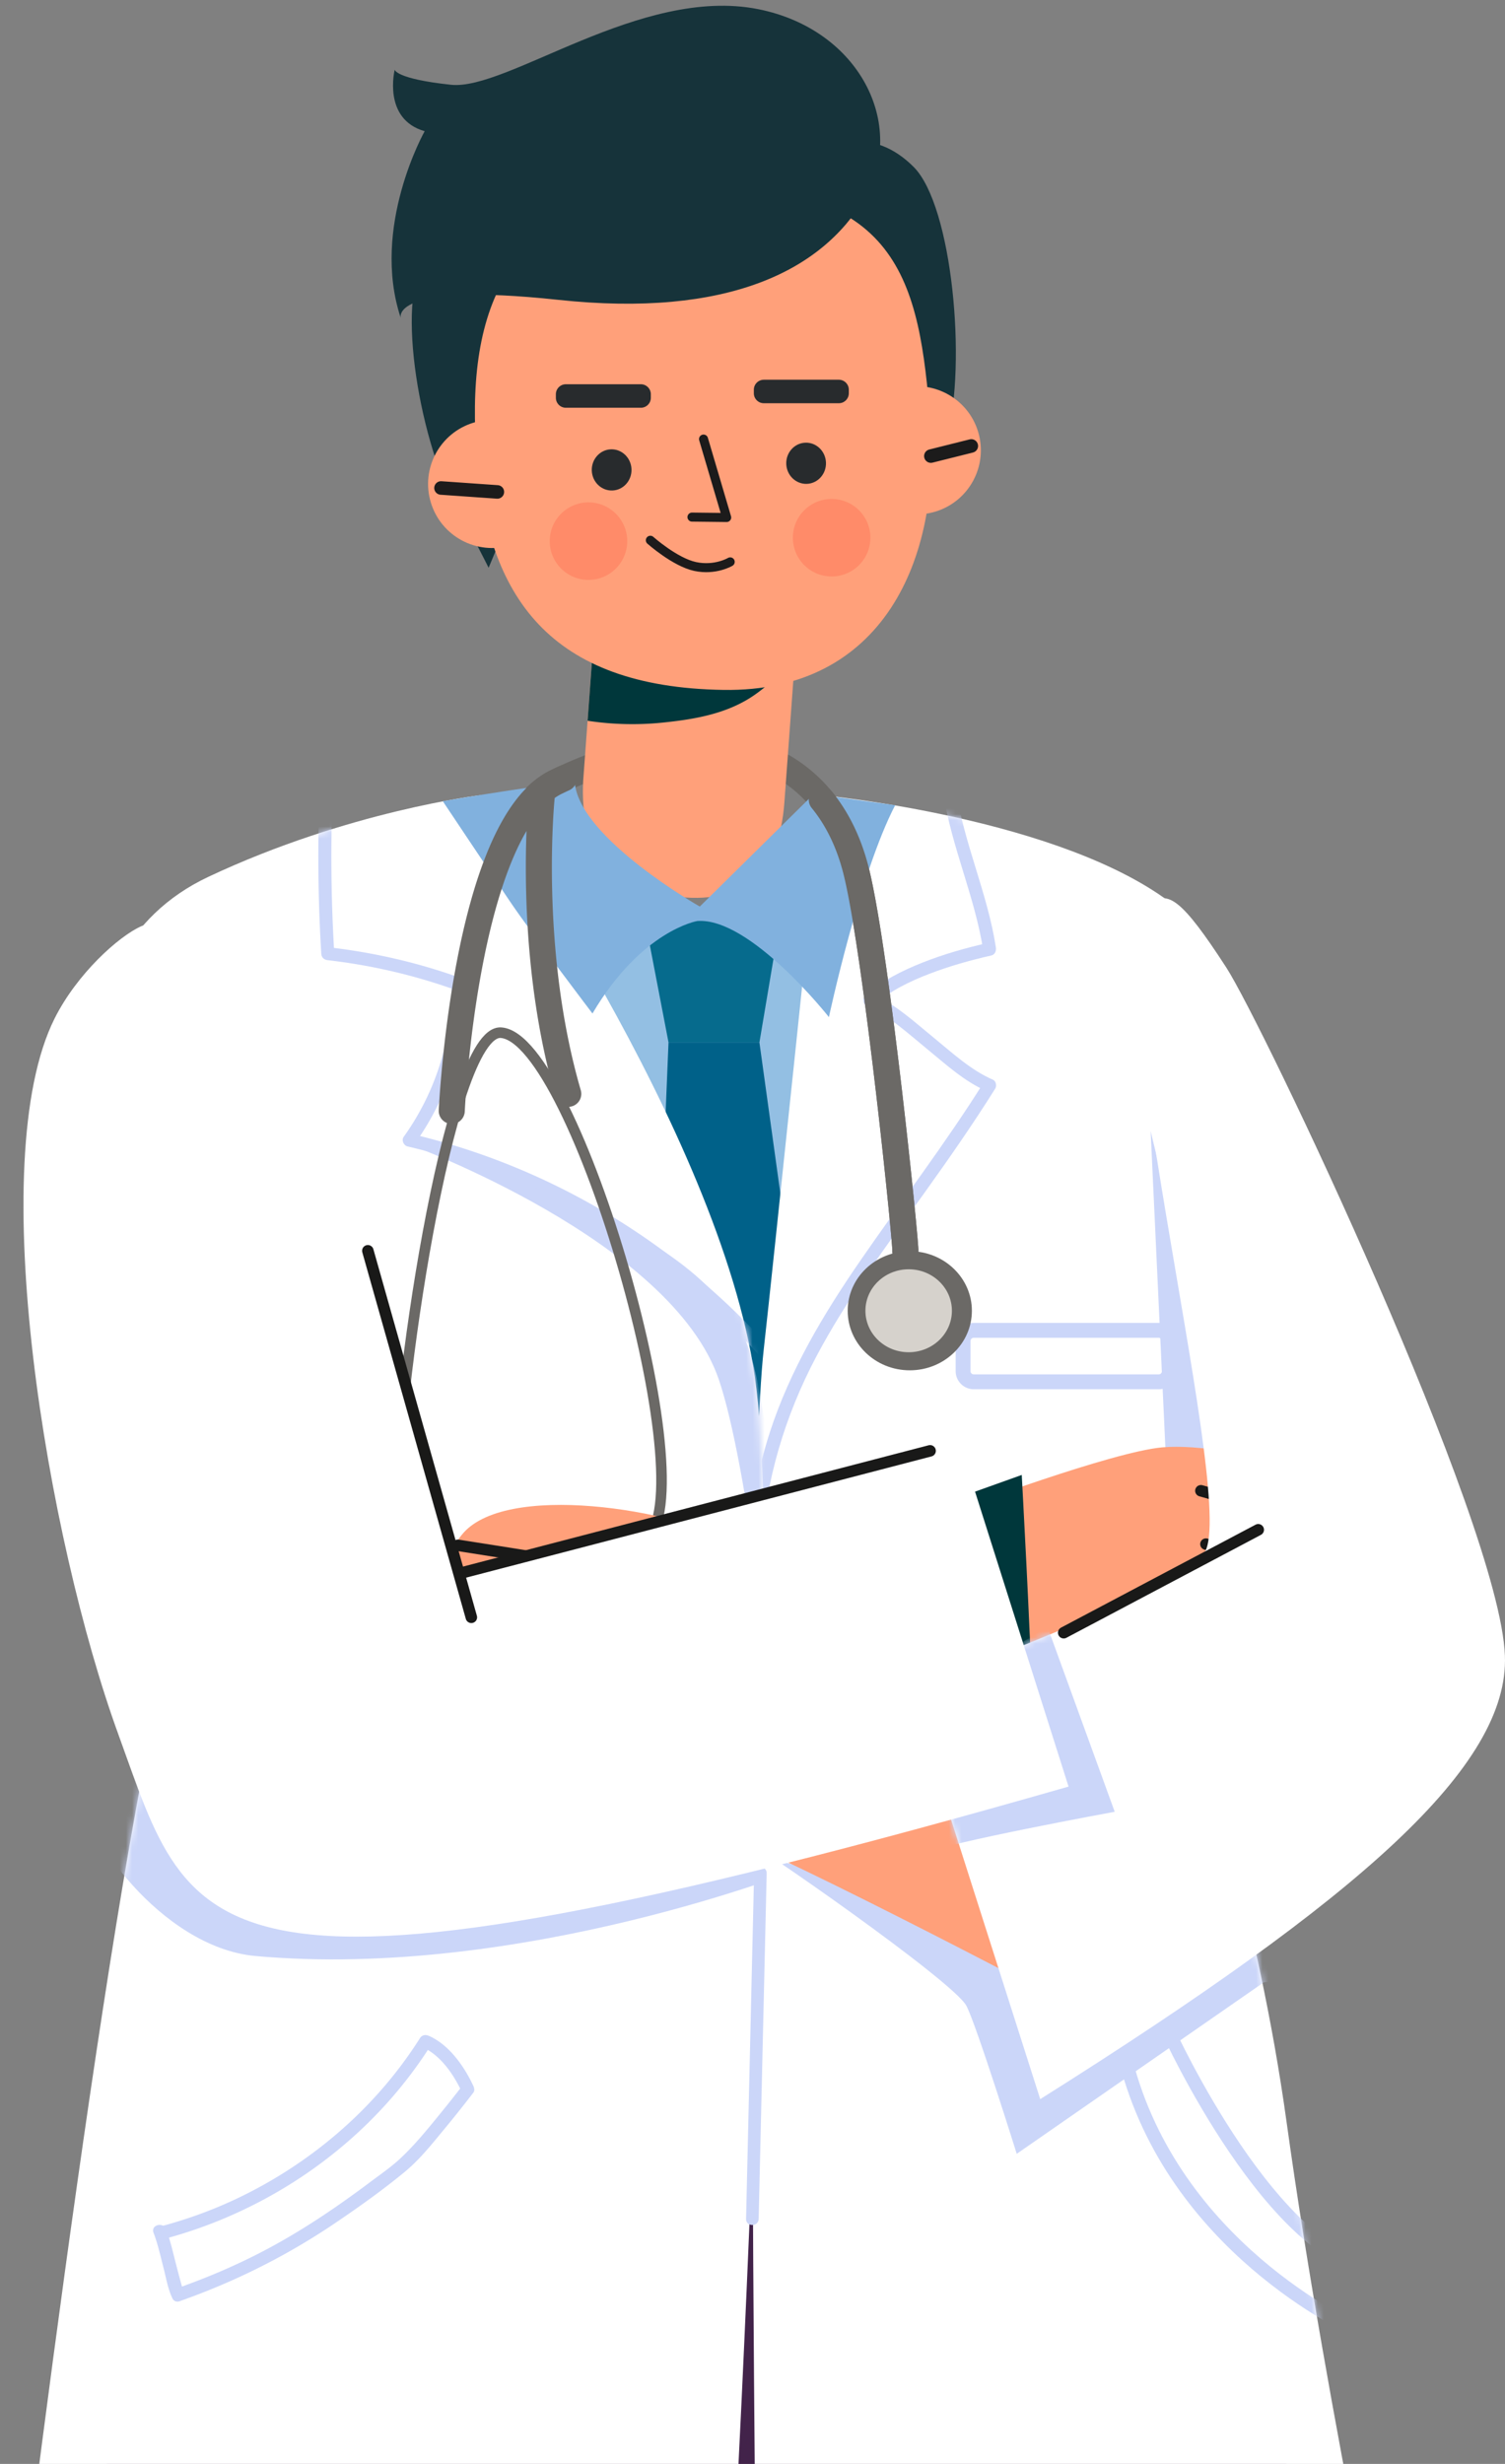 <svg width="245" height="401" fill="none" xmlns="http://www.w3.org/2000/svg"><rect width="100%" height="100%" fill="#808080" stroke="none"/><path d="M188.237 299.445s-18.62-2.906-13.858-17.024c4.764-14.118 15.59-19.1 15.59-19.1" stroke="#F6F5FA" stroke-width="3.816" stroke-linecap="round" stroke-linejoin="round"/><path d="M217.209 452.422c-7.86-80.752-32.978-130.438-32.978-130.438l-2.655-19.323-136.676.916-1.169 18.407S21.575 372.998 5.01 452.422c-.488 2.339 212.2 0 212.2 0z" fill="#42234A"/><path d="M73.242 147.41c.82 0 74.529 1.358 74.803 3.441.273 2.083-1.637 89.222-1.637 89.222l-72.345-.521-.82-92.142z" fill="#93BFE3"/><path d="M108.828 169.659l-5.008 121.002 19.367 32.913 17.215-32.913-16.775-121.002h-14.799z" fill="#006189"/><path d="M123.628 169.659h-14.799l-3.411-17.741c-.421-2.188 1.104-4.245 3.146-4.245h14.903c2.009 0 3.527 1.995 3.162 4.159l-3.001 17.829v-.002z" fill="#066B8D"/><path d="M133.827 129.426s-8.181 78.584-9.49 90.125c-3.609 31.844-.933 232.87-.933 232.87s105.19 2.66 105.19-.456c0-1.829-12.567-59.044-19.123-106.405-4.895-35.369-13.923-58.815-13.923-64.393 0-13.499 22.455-112.52-4.32-133.743-18.051-14.308-57.4-18-57.4-18l-.001.002z" fill="#fff"/><mask id="a" style="mask-type:luminance" maskUnits="userSpaceOnUse" x="122" y="129" width="107" height="325"><path d="M133.828 129.426s-8.18 78.584-9.489 90.124c-3.609 31.845-.933 232.871-.933 232.871s105.19 2.66 105.19-.457c0-1.828-12.567-59.043-19.123-106.404-4.895-35.369-13.923-58.815-13.923-64.394 0-13.498 22.455-112.519-4.32-133.742-18.051-14.308-57.4-18-57.4-18l-.002.002z" fill="#fff"/></mask><g mask="url(#a)"><path d="M153.571 129.15c1.329 8.725 5.175 16.891 6.503 25.614.248-.436.493-.871.741-1.304-3.601.819-7.168 1.828-10.604 3.188-3.355 1.328-6.654 2.964-9.358 5.392-.465.418-.402 1.401.214 1.666 3.615 1.559 6.705 4.453 9.723 6.911 3.027 2.467 6.147 5.37 9.772 6.935-.126-.484-.255-.967-.381-1.451-6.254 9.979-13.411 19.322-20.089 29.01-6.008 8.716-11.487 17.87-14.768 27.993-1.99 6.137-3.118 12.518-3.509 18.954-.083 1.363 2.039 1.358 2.121 0 .671-10.995 3.792-21.518 8.93-31.243 5.025-9.51 11.514-18.145 17.759-26.869 3.934-5.498 7.798-11.046 11.388-16.775.277-.442.135-1.228-.381-1.451-3.614-1.56-6.704-4.453-9.722-6.912-3.027-2.467-6.147-5.369-9.772-6.934.072.554.144 1.11.214 1.665 2.551-2.29 5.759-3.827 8.935-5.047 3.277-1.26 6.669-2.209 10.091-2.988.605-.137.823-.76.74-1.304-1.328-8.724-5.174-16.89-6.503-25.613-.205-1.346-2.249-.774-2.046.563h.002zm33.743 54.945l6.498 139.479 26.715-2.155-33.213-137.324z" fill="#CBD6F9"/><path d="M120.744 299.231c1.083 0 34.51 23.25 36.582 27.222 1.639 3.141 8.189 24.082 8.189 24.082l41.497-28.795-82.446-19.37" fill="#CBD6F9"/><path d="M190.221 330.642s17.199 37.694 34.807 38.871l-4.095 9.816c-1.242-.67-29.925-13.683-37.673-43.976l6.961-4.711z" stroke="#CBD6F9" stroke-width="2.206" stroke-miterlimit="10"/></g><path d="M188.624 216.515h-30.106c-.959 0-1.737.778-1.737 1.737v4.903c0 .959.778 1.737 1.737 1.737h30.106c.959 0 1.737-.778 1.737-1.737v-4.903c0-.959-.778-1.737-1.737-1.737z" stroke="#CBD6F9" stroke-width="2.421" stroke-miterlimit="10"/><path d="M71.027 179.925s4.673-45.473 19.555-52.671c24.053-11.635 43.802-5.999 48.855 14.769 3.359 13.799 8.16 61.378 7.942 61.613" stroke="#6B6966" stroke-width="4.241" stroke-linecap="round" stroke-linejoin="round"/><path d="M146.394 72.97s-18.499-21.143-16.099-36.47c2.52-16.088 12.216-15.635 18.477-9.294 6.262 6.342 8.622 32.02 5.389 43.913-.822 3.022-1.924 9.57-1.924 9.57l-5.841-7.718h-.002zm-63.27 10.857s12.212-24.181 5.859-37.4c-6.67-13.872-15.877-10.82-20.227-3.374-4.35 7.447.158 31.332 6.409 41.215 1.587 2.51 4.376 8.138 4.376 8.138l3.581-8.579h.002z" fill="#16333A"/><path d="M152.265 83.267c5.511-1.665 8.629-7.483 6.964-12.994-1.665-5.511-7.483-8.63-12.994-6.964-5.511 1.665-8.629 7.482-6.964 12.994 1.665 5.511 7.482 8.629 12.994 6.964zM83.13 88.744c5.511-1.665 8.63-7.483 6.964-12.994-1.665-5.511-7.482-8.63-12.994-6.964-5.511 1.665-8.63 7.482-6.964 12.994 1.665 5.511 7.483 8.629 12.994 6.964zm27.494 57.245c10.763 1.083 16.255-4.341 17.066-15.387l2.795-38.136-32.747-3.582-2.797 38.137c-.6 11.072 4.181 17.81 15.683 18.966v.002z" fill="#FFA07A"/><path d="M121.487 113.957c-4.176 2.418-9.021 3.171-13.583 3.643a48.347 48.347 0 01-12.246-.295l2.083-28.419 32.748 3.581-1.079 14.719c-2.49 2.519-4.999 5.079-7.925 6.773l.002-.002z" fill="#00373B"/><path d="M77.613 74.383c1.786 22.546 11.712 37.454 40.151 37.9 25.908.407 35.469-21.202 33.683-43.75-1.787-22.546-4.834-39.691-40.151-37.9-30.033 1.524-35.47 21.202-33.683 43.75z" fill="#FFA07A"/><path d="M158.117 72.58l-6.58 1.647M71.793 79.42l9.173.642" stroke="#1C1B1B" stroke-width="2.204" stroke-linecap="round" stroke-linejoin="round"/><path d="M114.529 71.458l3.768 12.764-5.651-.065" stroke="#1C1B1B" stroke-width="1.469" stroke-linecap="round" stroke-linejoin="round"/><path d="M131.348 78.749c1.784-.064 3.178-1.615 3.112-3.466-.066-1.851-1.566-3.3-3.351-3.236-1.785.063-3.179 1.615-3.113 3.466.066 1.85 1.567 3.3 3.352 3.236zM99.69 79.83c1.784-.064 3.178-1.616 3.112-3.467-.066-1.85-1.566-3.3-3.351-3.236-1.785.064-3.179 1.616-3.113 3.466.066 1.851 1.567 3.3 3.351 3.236z" fill="#282B2D"/><path d="M139.784 92.031a6.309 6.309 0 10-8.923-8.92 6.309 6.309 0 008.923 8.92zm-37.7-3.413a6.308 6.308 0 10-12.569-1.097 6.308 6.308 0 0012.569 1.097z" fill="#FF8B69"/><path d="M118.87 91.444s-2.436 1.458-5.721.75c-3.284-.71-7.28-4.268-7.28-4.268" stroke="#1C1B1B" stroke-width="1.469" stroke-linecap="round" stroke-linejoin="round"/><path d="M92.115 66.362h12.211c.898 0 1.625-.727 1.625-1.624v-.576c0-.897-.727-1.625-1.625-1.625h-12.21c-.898 0-1.625.728-1.625 1.625v.575c0 .898.727 1.625 1.624 1.625zm32.229-.735h12.211c.897 0 1.625-.727 1.625-1.624v-.576c0-.897-.728-1.625-1.625-1.625h-12.211c-.897 0-1.625.728-1.625 1.625v.575c0 .898.728 1.625 1.625 1.625z" fill="#282B2D"/><path d="M78.226 129.414s38.891 54.601 44.667 94.753c5.777 40.153-5.409 228.256-5.409 228.256H0s14.546-123.98 25.196-173.609c5.26-24.515-8.737-85.857-8.737-85.857S6.287 155.713 33.93 142.699c22.796-10.732 44.294-13.285 44.294-13.285h.002z" fill="#fff"/><mask id="b" style="mask-type:luminance" maskUnits="userSpaceOnUse" x="0" y="129" width="125" height="324"><path d="M78.226 129.414s38.891 54.601 44.667 94.753c5.777 40.153-5.409 228.256-5.409 228.256H0s14.546-123.98 25.196-173.609c5.26-24.515-8.737-85.857-8.737-85.857S6.287 155.713 33.93 142.699c22.796-10.732 44.294-13.285 44.294-13.285h.002z" fill="#fff"/></mask><g mask="url(#b)" fill="#CBD6F9"><path d="M52.51 120.121a265.516 265.516 0 00-.21 35.092c.037.623.46.993 1.06 1.06a93.203 93.203 0 0120.91 4.883l-.778-1.023c.201 8.916-2.589 17.654-7.777 24.892-.393.549.01 1.413.633 1.558 13.12 3.061 25.59 8.583 36.743 16.131 10.978 7.431 20.679 16.842 28.283 27.712 4.207 6.015 7.794 12.479 10.582 19.274.511 1.245 2.564.7 2.046-.564-5.125-12.488-12.744-23.844-22.163-33.5a113.724 113.724 0 00-33.043-23.487c-7.01-3.283-14.343-5.852-21.881-7.61.21.52.423 1.039.633 1.558 5.39-7.519 8.275-16.708 8.067-25.962-.01-.498-.327-.862-.78-1.023-6.944-2.486-14.147-4.127-21.475-4.959l1.06 1.06a265.534 265.534 0 01.21-35.092c.099-1.362-2.023-1.356-2.121 0h.002zM26.997 364.314c13.796-3.725 26.514-11.449 36.063-22.096a70.696 70.696 0 007.133-9.434c-.485.127-.967.255-1.451.381 3.002 1.309 5.146 4.513 6.488 7.403v-1.07l-.261.34a9.475 9.475 0 00-.205.265l-.51.653a213.065 213.065 0 01-2.661 3.329c-2.04 2.5-4.11 5.051-6.478 7.252-1.467 1.363-3.15 2.52-4.75 3.72a181.527 181.527 0 01-5.503 3.979c-3.694 2.56-7.508 4.947-11.48 7.058-4.723 2.511-9.645 4.604-14.69 6.376-1.279.449-.728 2.499.564 2.046 8.975-3.155 17.436-7.387 25.316-12.718 3.878-2.623 7.747-5.374 11.357-8.357 2.428-2.008 4.457-4.58 6.455-6.998a194.902 194.902 0 004.677-5.875c.236-.31.147-.751 0-1.07-1.478-3.185-3.949-6.724-7.25-8.165-.54-.235-1.115-.151-1.45.381-7.365 11.656-18.286 20.865-30.806 26.573a72.006 72.006 0 01-11.123 3.983c-1.316.356-.758 2.402.564 2.046l.001-.002z"/><path d="M24.996 363.383c.706 1.844 1.13 3.813 1.625 5.72.42 1.616.705 3.413 1.439 4.925.595 1.229 2.425.155 1.832-1.07-.046-.095.068.212-.028-.077-.046-.135-.092-.27-.134-.407a32.75 32.75 0 01-.323-1.122c-.275-1.003-.533-2.01-.794-3.018-.478-1.84-.892-3.737-1.573-5.515-.482-1.261-2.533-.714-2.046.564h.002zm10.474-75.289c3.61-4.154 14.44-95.534 14.44-95.534l-25.271 36.69 10.83 58.844h.001z"/><path d="M14.549 293.472c-1.637 3.927 11.448 23.459 27.027 24.868 43.408 3.927 89.272-14.398 89.272-14.398l-5.733-18.847-34.53 8.537-71.939-6.966-4.095 6.806h-.002zm51.787-107.317s43.02 15.634 50.721 38.479c4.729 14.028 8.665 51.46 8.665 51.46l2.165-.232s-1.204-44.999-6.498-57.691c-2.198-5.269-7.941-12.807-23.284-20.075-15.343-7.268-31.77-11.943-31.77-11.943v.002z"/></g><path d="M72.082 130.395s21.416-3.66 21.499-2.879c.956 9.031 20.338 20.024 20.338 20.024l18.565-18.322 13.241 1.831c-5.791 11.106-10.785 34.487-10.785 34.487s-12.83-16.294-21.43-15.639c0 0-9.077 1.505-17.062 15.051 0 0-9.777-12.86-13.31-18.061-2.577-3.795-11.056-16.49-11.056-16.49v-.002z" fill="#81B1DE"/><path d="M156.363 245.506s24.727-9.244 32.864-9.951c11.649-1.014 39.14 6.631 41.247 17.45 1.887 9.684 4.05 23.206-8.382 26.158-5.797 1.375-16.929-3.733-28.794-3.663-13.583.081-27.9 5.345-32.376 7.484l-4.559-37.478z" fill="#FFA07A"/><path d="M166.331 240.046l-9.421 3.367 4.559 37.478c1.379-.66 3.695-1.616 6.634-2.625-.368-12.758-1.772-38.219-1.772-38.219v-.001z" fill="#00373B"/><path d="M230.786 252.563l-35.292-9.94m36.113 18.622l-35.293-9.94m34.291 19.337l-35.293-9.939" stroke="#191918" stroke-width="1.872" stroke-linecap="round" stroke-linejoin="round"/><path d="M133.779 130.16c2.574 3.142 4.503 7.106 5.661 11.863 3.358 13.799 8.159 61.378 7.942 61.613m-73.841-22.84s2.158-46.344 17.04-53.542a64.88 64.88 0 011.202-.569m-3.608 3.106s-2.526 24.692 4.333 48.23" stroke="#6B6966" stroke-width="4.241" stroke-linecap="round" stroke-linejoin="round"/><path d="M79.914 255.129s-14.778 1.028-15.23-10.807c-.549-14.41 8.234-76.851 16.877-76.251 12.099.841 33.478 74.749 23.599 82.553-5.627 4.447-9.33 4.203-9.33 4.203" stroke="#6B6966" stroke-width="1.721" stroke-linecap="round" stroke-linejoin="round"/><path d="M77.259 260.379c2.79 0 5.052-2.169 5.052-4.845 0-2.676-2.262-4.845-5.052-4.845-2.79 0-5.052 2.169-5.052 4.845 0 2.676 2.262 4.845 5.052 4.845zm20.392-.706c2.79 0 5.052-2.169 5.052-4.844 0-2.676-2.262-4.845-5.052-4.845-2.79 0-5.051 2.169-5.051 4.845 0 2.675 2.261 4.844 5.051 4.844z" fill="#243F42"/><path d="M148.105 223.018c5.583 0 10.109-4.339 10.109-9.692 0-5.352-4.526-9.691-10.109-9.691s-10.109 4.339-10.109 9.691c0 5.353 4.526 9.692 10.109 9.692z" fill="#6B6966"/><path d="M147.923 220.077c3.888 0 7.039-3.022 7.039-6.75s-3.151-6.751-7.039-6.751-7.04 3.023-7.04 6.751 3.152 6.75 7.04 6.75z" fill="#D6D2CC"/><path d="M145.248 273.979s-18.098-18.612-25.11-22.635c-10.036-5.759-38.264-10.304-45.058-1.432-6.082 7.94-14.147 19.224-4.28 27.054 4.6 3.651 16.942 3.678 27.601 8.677 12.202 5.722 26.723 13.4 29.788 17.19l17.061-28.854h-.002z" fill="#FFA07A"/><path d="M74.543 251.5l36.296 5.72m-40.964 1.76l36.294 5.722m-3.348 8.884l-36.294-5.72" stroke="#191918" stroke-width="1.872" stroke-linecap="round" stroke-linejoin="round"/><path d="M171.797 325.144s-49.14-25.915-58.149-28.27c-13.799-3.607 18.837-28.27 18.837-28.27s22.112 8.639 49.14 14.921c5.629 1.309-9.828 41.619-9.828 41.619z" fill="#FFA07A"/><path d="M187.357 146.885c2.809-1.797 4.915-.786 12.285 10.602 5.874 9.075 44.513 90.221 45.343 111.953.684 17.912-23.231 39.214-75.647 72.195l-21.293-66.749s45.864-16.49 48.321-22.772c4.379-11.2-18.837-98.945-9.009-105.227v-.002z" fill="#fff"/><mask id="c" style="mask-type:luminance" maskUnits="userSpaceOnUse" x="148" y="146" width="97" height="196"><path d="M187.357 146.885c2.809-1.796 4.915-.786 12.285 10.602 5.874 9.075 44.513 90.221 45.343 111.953.684 17.912-23.231 39.214-75.647 72.195l-21.293-66.748s45.864-16.491 48.321-22.773c4.379-11.2-18.837-98.945-9.009-105.227v-.002z" fill="#fff"/></mask><g mask="url(#c)"><path d="M150.912 301.586c2.457-1.57 30.553-6.72 30.553-6.72l-10.929-30.055-25.272 15.027 5.648 21.748z" fill="#CBD6F9"/></g><path d="M173.162 265.725l31.667-16.754" stroke="#191918" stroke-width="1.872" stroke-linecap="round" stroke-linejoin="round"/><path d="M122.759 304.881l-1.018 43.843-.288 12.402c-.029 1.319 2.018 1.319 2.05 0l1.018-43.843.287-12.402c.03-1.32-2.017-1.32-2.049 0z" fill="#CBD6F9"/><path d="M75.364 255.932s-22.277-79.076-29.143-94.26c-4.255-9.408-13.532-15.206-23.224-10.928-3.653 1.613-10.473 7.742-14.116 15.027-11.595 23.19-1.174 84.725 10.372 116.461 12.284 33.767 12.191 49.372 154.697 8.536l-17.759-56.009-80.828 21.173h.001z" fill="#fff"/><path d="M59.883 203.565l16.848 59.653m-1.368-7.286l76.047-19.808" stroke="#191918" stroke-width="1.872" stroke-linecap="round" stroke-linejoin="round"/><path d="M65.242 51.755s-1.973-5.915 25.629-2.957c27.599 2.957 42.993-4.775 49.892-16.603 6.9-11.828-.815-27.427-17.364-30.71-19.109-3.79-40.795 13.295-49.995 12.31-9.036-.968-9.147-2.453-9.147-2.453s-2.023 8.04 4.876 10.01c0 0-8.819 15.62-3.89 30.404l-.001-.001z" fill="#16333A"/></svg>
